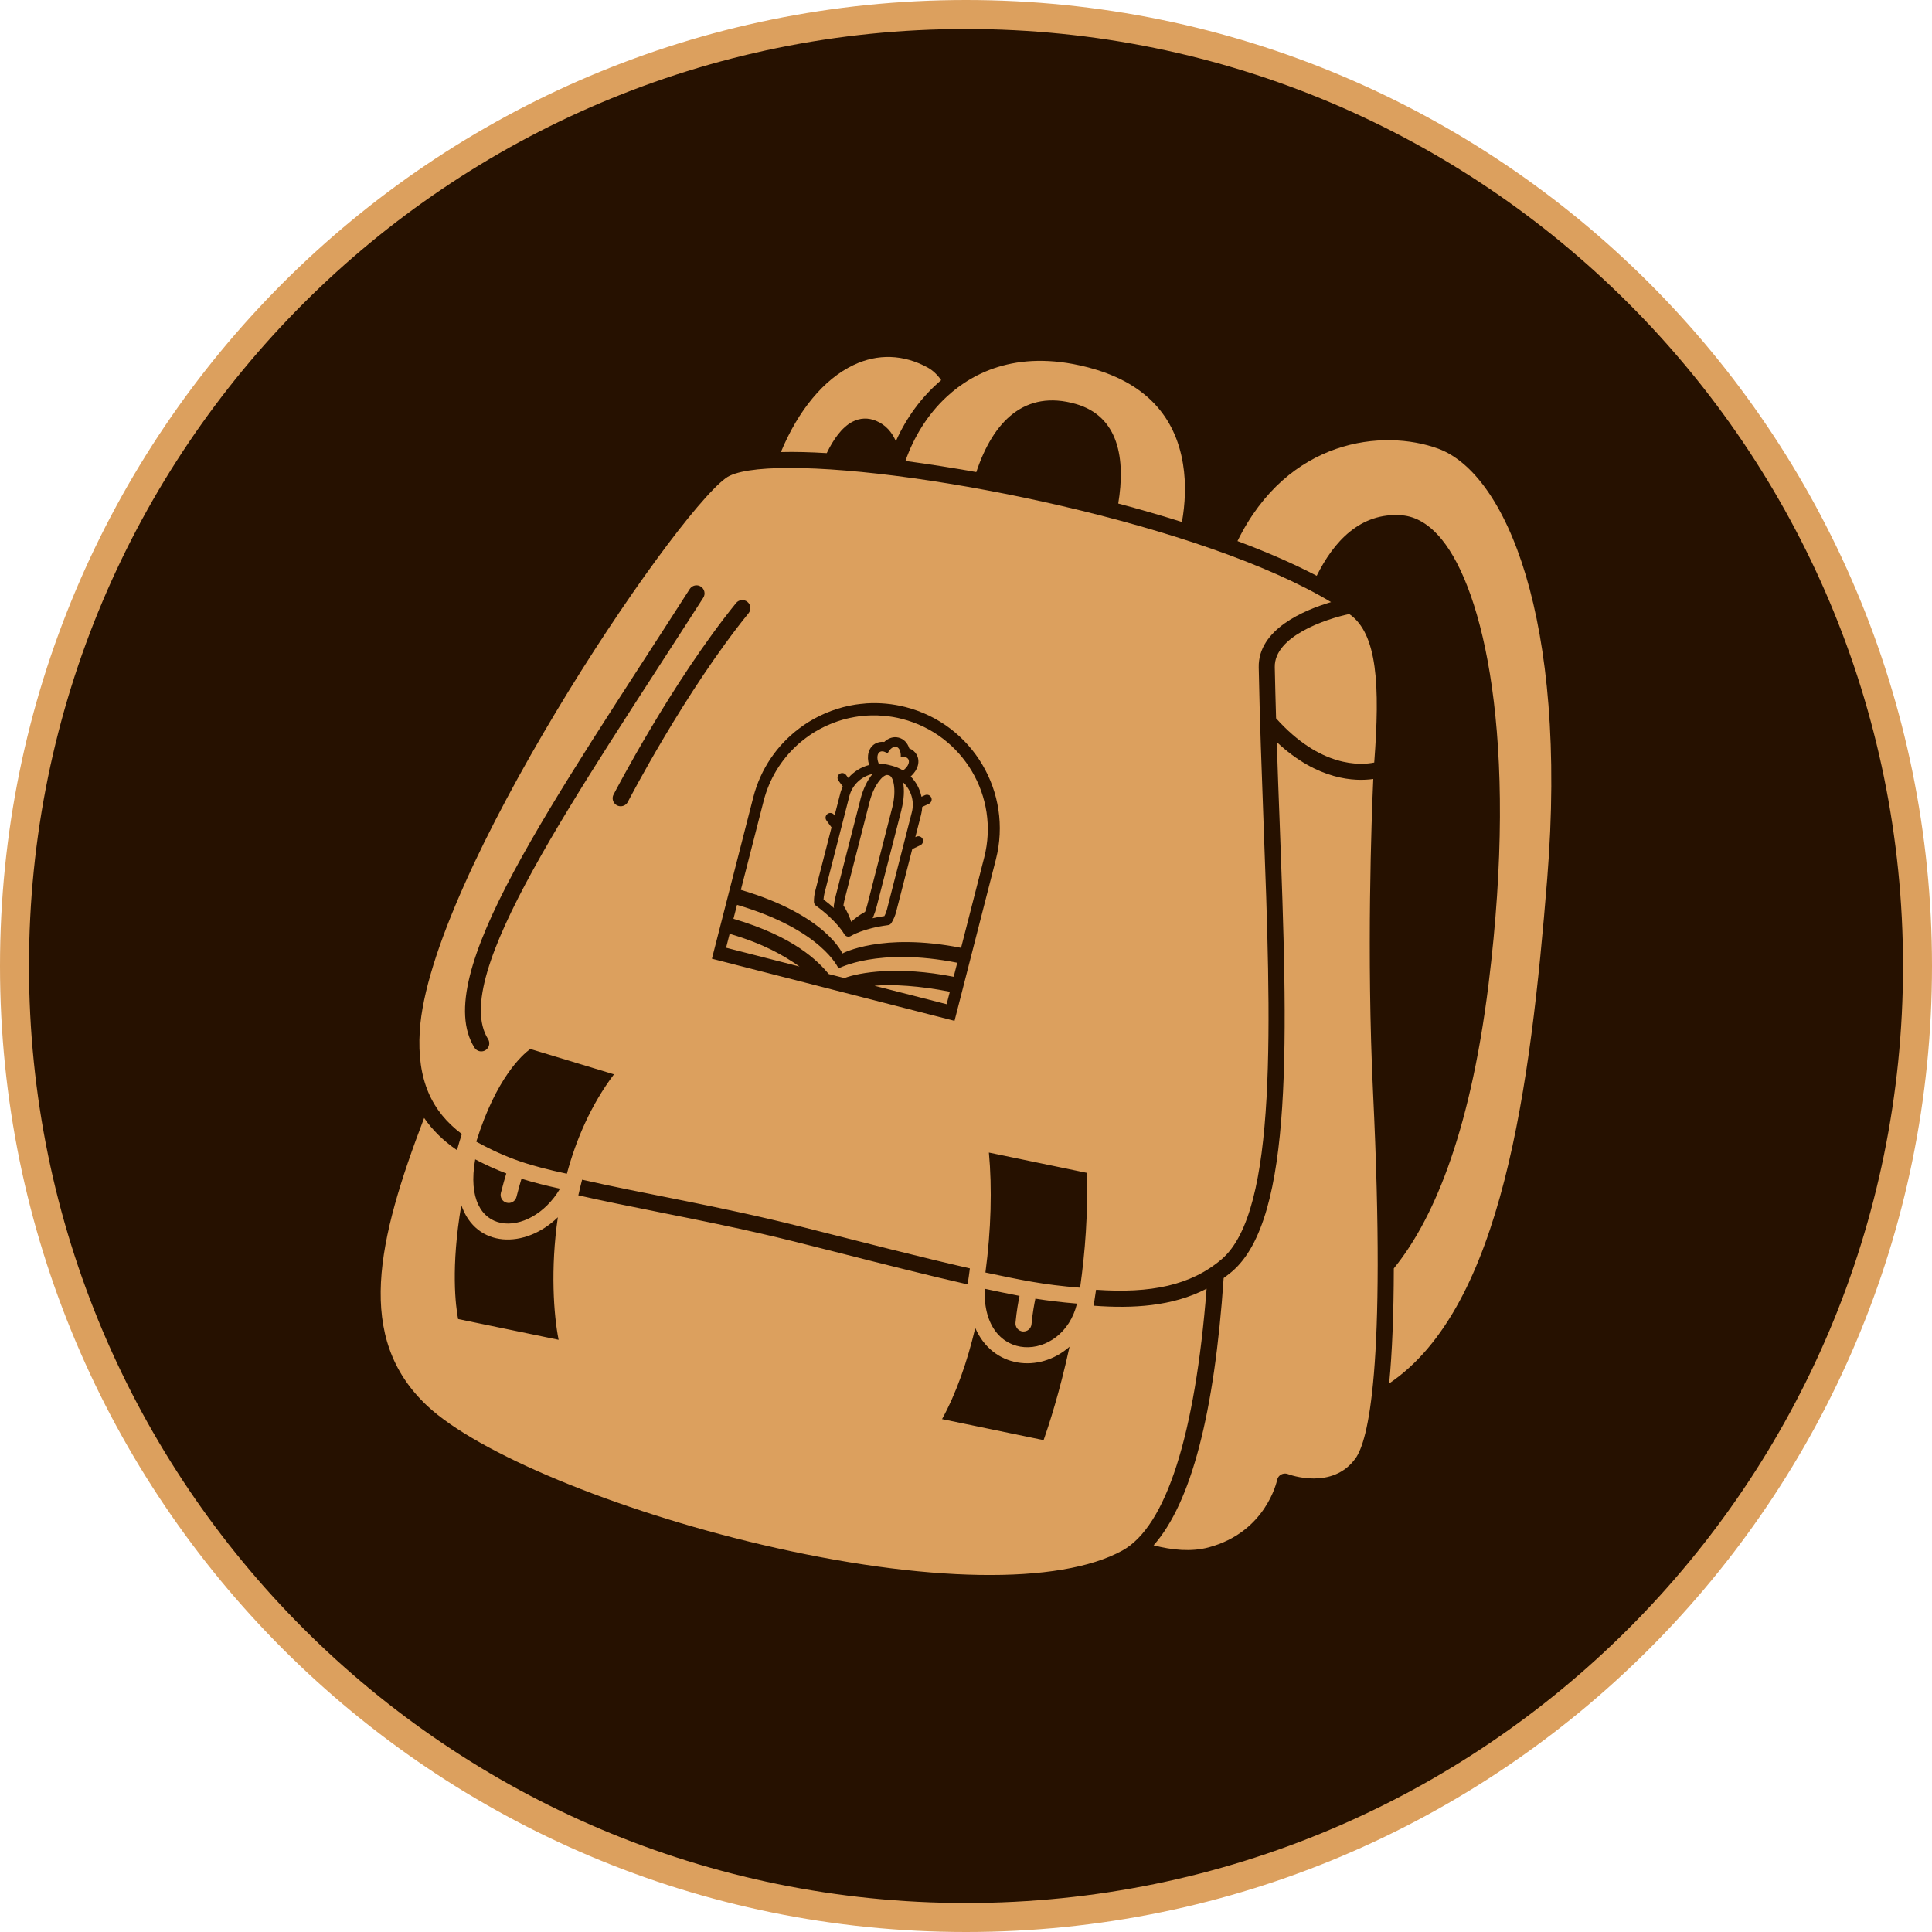 <svg xmlns="http://www.w3.org/2000/svg" xmlns:xlink="http://www.w3.org/1999/xlink" width="200" zoomAndPan="magnify" viewBox="0 0 150 150" height="200" preserveAspectRatio="xMidYMid meet" version="1.0"><defs><clipPath id="9c2fca790d"><path d="M 0.75 0.75 L 149.25 0.75 L 149.25 149.25 L 0.75 149.25 Z M 0.75 0.75 " clip-rule="nonzero"/></clipPath><clipPath id="03070fa47c"><path d="M 0 75 C 0 116.422 33.578 150 75 150 C 116.422 150 150 116.422 150 75 C 150 33.578 116.422 0 75 0 C 33.578 0 0 33.578 0 75 Z M 0 75 " clip-rule="nonzero"/></clipPath><clipPath id="50e76c3cf6"><path d="M 75 0.898 C 94.652 0.898 113.5 8.707 127.398 22.602 C 141.293 36.5 149.102 55.348 149.102 75 C 149.102 94.652 141.293 113.5 127.398 127.398 C 113.5 141.293 94.652 149.102 75 149.102 C 34.074 149.102 0.898 115.926 0.898 75 C 0.898 34.074 34.074 0.898 75 0.898 Z M 75 0.898 " clip-rule="nonzero"/></clipPath><clipPath id="5f6a352f8c"><path d="M 96 34 L 121 34 L 121 108 L 96 108 Z M 96 34 " clip-rule="nonzero"/></clipPath><clipPath id="212d186a50"><path d="M 0 75 C 0 116.422 33.578 150 75 150 C 116.422 150 150 116.422 150 75 C 150 33.578 116.422 0 75 0 C 33.578 0 0 33.578 0 75 Z M 0 75 " clip-rule="nonzero"/></clipPath><clipPath id="3efb166d63"><path d="M 75 0.898 C 94.652 0.898 113.5 8.707 127.398 22.602 C 141.293 36.5 149.102 55.348 149.102 75 C 149.102 94.652 141.293 113.5 127.398 127.398 C 113.5 141.293 94.652 149.102 75 149.102 C 34.074 149.102 0.898 115.926 0.898 75 C 0.898 34.074 34.074 0.898 75 0.898 Z M 75 0.898 " clip-rule="nonzero"/></clipPath><clipPath id="3cef8b57c7"><path d="M 98 47 L 107 47 L 107 60 L 98 60 Z M 98 47 " clip-rule="nonzero"/></clipPath><clipPath id="68a1e050ef"><path d="M 0 75 C 0 116.422 33.578 150 75 150 C 116.422 150 150 116.422 150 75 C 150 33.578 116.422 0 75 0 C 33.578 0 0 33.578 0 75 Z M 0 75 " clip-rule="nonzero"/></clipPath><clipPath id="ca9386bb26"><path d="M 75 0.898 C 94.652 0.898 113.5 8.707 127.398 22.602 C 141.293 36.5 149.102 55.348 149.102 75 C 149.102 94.652 141.293 113.5 127.398 127.398 C 113.5 141.293 94.652 149.102 75 149.102 C 34.074 149.102 0.898 115.926 0.898 75 C 0.898 34.074 34.074 0.898 75 0.898 Z M 75 0.898 " clip-rule="nonzero"/></clipPath><clipPath id="3f4f8610c2"><path d="M 60 27 L 74 27 L 74 36 L 60 36 Z M 60 27 " clip-rule="nonzero"/></clipPath><clipPath id="a923ac033b"><path d="M 0 75 C 0 116.422 33.578 150 75 150 C 116.422 150 150 116.422 150 75 C 150 33.578 116.422 0 75 0 C 33.578 0 0 33.578 0 75 Z M 0 75 " clip-rule="nonzero"/></clipPath><clipPath id="881caa794f"><path d="M 75 0.898 C 94.652 0.898 113.5 8.707 127.398 22.602 C 141.293 36.5 149.102 55.348 149.102 75 C 149.102 94.652 141.293 113.5 127.398 127.398 C 113.5 141.293 94.652 149.102 75 149.102 C 34.074 149.102 0.898 115.926 0.898 75 C 0.898 34.074 34.074 0.898 75 0.898 Z M 75 0.898 " clip-rule="nonzero"/></clipPath><clipPath id="3ecab0edc8"><path d="M 89 57 L 107 57 L 107 121 L 89 121 Z M 89 57 " clip-rule="nonzero"/></clipPath><clipPath id="073e5b2c9c"><path d="M 0 75 C 0 116.422 33.578 150 75 150 C 116.422 150 150 116.422 150 75 C 150 33.578 116.422 0 75 0 C 33.578 0 0 33.578 0 75 Z M 0 75 " clip-rule="nonzero"/></clipPath><clipPath id="fa9b45f169"><path d="M 75 0.898 C 94.652 0.898 113.5 8.707 127.398 22.602 C 141.293 36.5 149.102 55.348 149.102 75 C 149.102 94.652 141.293 113.5 127.398 127.398 C 113.5 141.293 94.652 149.102 75 149.102 C 34.074 149.102 0.898 115.926 0.898 75 C 0.898 34.074 34.074 0.898 75 0.898 Z M 75 0.898 " clip-rule="nonzero"/></clipPath><clipPath id="b9bc6ad6d4"><path d="M 29 36 L 104 36 L 104 123 L 29 123 Z M 29 36 " clip-rule="nonzero"/></clipPath><clipPath id="56d4e0bf53"><path d="M 0 75 C 0 116.422 33.578 150 75 150 C 116.422 150 150 116.422 150 75 C 150 33.578 116.422 0 75 0 C 33.578 0 0 33.578 0 75 Z M 0 75 " clip-rule="nonzero"/></clipPath><clipPath id="90a1ca5373"><path d="M 75 0.898 C 94.652 0.898 113.5 8.707 127.398 22.602 C 141.293 36.5 149.102 55.348 149.102 75 C 149.102 94.652 141.293 113.5 127.398 127.398 C 113.5 141.293 94.652 149.102 75 149.102 C 34.074 149.102 0.898 115.926 0.898 75 C 0.898 34.074 34.074 0.898 75 0.898 Z M 75 0.898 " clip-rule="nonzero"/></clipPath><clipPath id="9a50b69fc6"><path d="M 70 28 L 92 28 L 92 41 L 70 41 Z M 70 28 " clip-rule="nonzero"/></clipPath><clipPath id="9392a692e2"><path d="M 0 75 C 0 116.422 33.578 150 75 150 C 116.422 150 150 116.422 150 75 C 150 33.578 116.422 0 75 0 C 33.578 0 0 33.578 0 75 Z M 0 75 " clip-rule="nonzero"/></clipPath><clipPath id="18bc6b48f7"><path d="M 75 0.898 C 94.652 0.898 113.5 8.707 127.398 22.602 C 141.293 36.5 149.102 55.348 149.102 75 C 149.102 94.652 141.293 113.5 127.398 127.398 C 113.5 141.293 94.652 149.102 75 149.102 C 34.074 149.102 0.898 115.926 0.898 75 C 0.898 34.074 34.074 0.898 75 0.898 Z M 75 0.898 " clip-rule="nonzero"/></clipPath><clipPath id="d64266a683"><path d="M 0 75 C 0 116.422 33.578 150 75 150 C 116.422 150 150 116.422 150 75 C 150 33.578 116.422 0 75 0 C 33.578 0 0 33.578 0 75 Z M 0 75 " clip-rule="nonzero"/></clipPath><clipPath id="e257c787d1"><path d="M 0 75 C 0 116.422 33.578 150 75 150 C 116.422 150 150 116.422 150 75 C 150 33.578 116.422 0 75 0 C 33.578 0 0 33.578 0 75 Z M 0 75 " clip-rule="nonzero"/></clipPath></defs><g clip-path="url(#9c2fca790d)"><g clip-path="url(#03070fa47c)"><g clip-path="url(#50e76c3cf6)"><rect x="-15" width="180" fill="#261100" y="-15" height="180" fill-opacity="1"/></g></g></g><g clip-path="url(#5f6a352f8c)"><g clip-path="url(#212d186a50)"><g clip-path="url(#3efb166d63)"><path fill="#dca05e" d="M 111.656 34.832 C 107.395 33.281 99.988 34.047 96.078 42.008 C 98.395 42.875 100.465 43.781 102.23 44.703 C 103.52 42.098 105.59 39.75 108.844 40.008 C 109.957 40.098 111 40.73 111.945 41.891 C 115.109 45.77 117.953 57.141 115.57 76.418 C 114.078 88.465 111.078 94.965 108.215 98.477 C 108.207 102.039 108.086 105.02 107.855 107.41 C 116.652 101.48 118.828 84.328 120.125 68.23 C 121.754 47.996 116.879 36.734 111.656 34.832 Z M 111.656 34.832 " fill-opacity="1" fill-rule="nonzero"/></g></g></g><g clip-path="url(#3cef8b57c7)"><g clip-path="url(#68a1e050ef)"><g clip-path="url(#ca9386bb26)"><path fill="#dca05e" d="M 99.074 55.77 C 102.523 59.617 105.641 59.418 106.695 59.203 C 107.148 53.223 106.949 49.191 104.758 47.672 C 102.918 48.059 98.93 49.402 98.973 51.793 C 99 53.117 99.035 54.441 99.074 55.77 Z M 99.074 55.77 " fill-opacity="1" fill-rule="nonzero"/></g></g></g><g clip-path="url(#3f4f8610c2)"><g clip-path="url(#a923ac033b)"><g clip-path="url(#881caa794f)"><path fill="#dca05e" d="M 64.188 35.18 C 64.684 34.152 65.348 33.176 66.191 32.742 C 66.773 32.441 67.406 32.418 68.016 32.672 C 68.777 32.988 69.254 33.562 69.555 34.254 C 70.367 32.434 71.551 30.805 73.074 29.516 C 72.777 29.094 72.426 28.754 72.016 28.531 C 70.141 27.512 68.152 27.445 66.27 28.34 C 63.965 29.434 61.961 31.879 60.629 35.098 C 61.715 35.07 62.914 35.102 64.188 35.18 Z M 64.188 35.18 " fill-opacity="1" fill-rule="nonzero"/></g></g></g><g clip-path="url(#3ecab0edc8)"><g clip-path="url(#073e5b2c9c)"><g clip-path="url(#fa9b45f169)"><path fill="#dca05e" d="M 106.621 60.48 C 105.215 60.68 102.316 60.602 99.129 57.617 C 99.195 59.711 99.273 61.797 99.352 63.848 C 99.965 80.344 100.496 94.59 95.652 98.723 C 95.441 98.898 95.227 99.066 95.004 99.227 C 94.289 109.754 92.469 116.703 89.566 119.977 C 91 120.352 92.488 120.496 93.828 120.141 C 98.254 118.965 99.121 115.07 99.156 114.902 C 99.234 114.523 99.633 114.312 99.988 114.445 C 100.129 114.5 103.461 115.715 105.246 113.219 C 106.199 111.891 107.641 106.438 106.605 84.863 C 106.09 74.078 106.488 63.461 106.621 60.48 Z M 106.621 60.48 " fill-opacity="1" fill-rule="nonzero"/></g></g></g><g clip-path="url(#b9bc6ad6d4)"><g clip-path="url(#56d4e0bf53)"><g clip-path="url(#90a1ca5373)"><path fill="#dca05e" d="M 56.648 72.5 L 56.375 73.582 L 62.066 75.039 C 60.805 74.164 59.312 73.289 56.648 72.5 Z M 67.902 76.535 L 73.496 77.965 L 73.746 76.996 C 71.445 76.543 69.277 76.41 67.906 76.535 Z M 65.102 75.195 C 65.102 75.195 63.852 72.207 57.227 70.258 L 56.949 71.336 C 61.68 72.734 63.496 74.613 64.348 75.625 L 65.559 75.934 C 66.73 75.496 69.707 74.98 74.043 75.836 L 74.32 74.75 C 68.137 73.531 65.102 75.195 65.102 75.195 Z M 70.043 55.82 C 69.574 55.699 69.102 55.621 68.629 55.578 C 68.305 55.547 67.984 55.539 67.664 55.547 C 67.219 55.555 66.785 55.598 66.355 55.672 C 66.293 55.684 66.227 55.695 66.16 55.707 C 66.105 55.719 66.051 55.73 65.996 55.742 C 65.805 55.781 65.617 55.828 65.43 55.883 C 65.316 55.914 65.203 55.953 65.09 55.984 C 65.09 55.984 65.09 55.988 65.086 55.988 C 65.086 55.988 65.082 55.988 65.078 55.992 C 65.078 55.992 65.078 55.992 65.074 55.992 C 64.934 56.039 64.793 56.086 64.652 56.145 C 64.52 56.191 64.391 56.246 64.262 56.309 C 64.105 56.371 63.957 56.445 63.809 56.523 C 63.754 56.555 63.703 56.578 63.648 56.609 C 63.523 56.676 63.398 56.75 63.277 56.82 C 63.246 56.84 63.215 56.859 63.188 56.875 C 63.172 56.887 63.152 56.898 63.137 56.906 C 63.055 56.961 62.973 57.016 62.891 57.07 C 62.66 57.227 62.441 57.391 62.227 57.562 C 62.098 57.672 61.969 57.781 61.844 57.898 C 60.641 59.016 59.727 60.477 59.289 62.188 L 57.523 69.09 C 64.148 71.047 65.402 74.027 65.402 74.027 C 65.402 74.027 68.441 72.371 74.617 73.59 L 76.414 66.574 C 77.625 61.848 74.773 57.035 70.043 55.82 Z M 72.121 62.41 L 71.605 62.648 C 71.594 62.852 71.562 63.051 71.512 63.254 L 71.066 64.996 L 71.145 64.961 C 71.328 64.875 71.547 64.953 71.633 65.137 C 71.723 65.324 71.641 65.543 71.457 65.629 L 70.828 65.922 L 69.582 70.797 C 69.504 71.094 69.379 71.383 69.215 71.656 C 69.156 71.754 69.059 71.816 68.945 71.832 C 67 72.082 66.086 72.66 66.078 72.668 C 65.988 72.723 65.883 72.738 65.781 72.715 C 65.781 72.715 65.781 72.715 65.781 72.711 C 65.68 72.688 65.594 72.621 65.547 72.527 C 65.543 72.52 65 71.527 63.348 70.32 C 63.254 70.254 63.199 70.145 63.195 70.031 C 63.191 69.742 63.223 69.457 63.293 69.188 L 64.559 64.242 L 64.168 63.707 C 64.047 63.543 64.082 63.312 64.246 63.191 C 64.414 63.066 64.645 63.105 64.766 63.27 L 64.797 63.316 L 65.227 61.645 C 65.273 61.441 65.348 61.25 65.434 61.066 L 65.098 60.605 C 64.977 60.441 65.012 60.211 65.176 60.09 C 65.34 59.969 65.57 60.008 65.691 60.172 L 65.863 60.402 C 66.285 59.906 66.852 59.555 67.477 59.395 C 67.262 58.707 67.43 58.047 67.938 57.746 C 68.148 57.621 68.398 57.574 68.652 57.605 C 68.977 57.297 69.375 57.168 69.773 57.27 C 70.172 57.371 70.461 57.68 70.594 58.105 C 70.836 58.195 71.031 58.359 71.156 58.57 C 71.469 59.102 71.273 59.785 70.711 60.289 C 71.133 60.719 71.426 61.27 71.547 61.859 L 71.809 61.738 C 71.996 61.652 72.215 61.73 72.301 61.918 C 72.387 62.102 72.309 62.32 72.121 62.41 Z M 69.988 62.883 L 68.066 70.379 C 68 70.648 67.91 70.918 67.801 71.195 C 67.785 71.23 67.77 71.266 67.742 71.293 C 68.02 71.23 68.328 71.172 68.664 71.125 C 68.754 70.957 68.82 70.785 68.863 70.613 L 70.793 63.07 C 71.02 62.203 70.73 61.32 70.117 60.746 C 70.227 61.336 70.191 62.082 69.984 62.883 Z M 68.129 58.93 C 68.133 58.949 68.133 58.969 68.141 58.984 C 68.141 59 68.141 59.012 68.145 59.023 C 68.148 59.031 68.148 59.039 68.148 59.047 C 68.152 59.062 68.156 59.078 68.16 59.094 C 68.164 59.102 68.168 59.109 68.168 59.117 C 68.176 59.152 68.188 59.188 68.199 59.223 C 68.207 59.25 68.219 59.273 68.23 59.301 C 68.492 59.297 68.754 59.328 69.02 59.395 L 69.266 59.457 C 69.574 59.539 69.859 59.664 70.117 59.82 C 70.141 59.805 70.16 59.789 70.176 59.773 C 70.191 59.762 70.203 59.75 70.215 59.738 C 70.219 59.734 70.223 59.73 70.223 59.73 C 70.242 59.715 70.258 59.699 70.273 59.684 C 70.297 59.66 70.32 59.637 70.344 59.609 C 70.344 59.609 70.344 59.609 70.348 59.609 C 70.367 59.586 70.383 59.562 70.402 59.539 C 70.414 59.523 70.426 59.504 70.438 59.488 C 70.441 59.484 70.441 59.48 70.445 59.48 C 70.457 59.461 70.465 59.441 70.477 59.426 C 70.484 59.41 70.492 59.398 70.5 59.383 C 70.512 59.355 70.523 59.332 70.531 59.309 C 70.539 59.289 70.547 59.27 70.551 59.246 C 70.582 59.137 70.57 59.035 70.52 58.949 C 70.473 58.863 70.383 58.809 70.273 58.777 C 70.176 58.754 70.059 58.75 69.934 58.77 C 69.957 58.371 69.828 58.051 69.59 57.988 C 69.355 57.93 69.082 58.148 68.914 58.508 C 68.812 58.43 68.711 58.375 68.613 58.352 C 68.504 58.324 68.398 58.332 68.312 58.383 C 68.293 58.395 68.273 58.41 68.254 58.43 C 68.238 58.445 68.223 58.465 68.207 58.484 C 68.203 58.492 68.191 58.504 68.188 58.516 C 68.18 58.527 68.176 58.539 68.172 58.547 L 68.172 58.559 C 68.172 58.559 68.16 58.574 68.156 58.582 C 68.148 58.613 68.141 58.641 68.133 58.676 C 68.129 58.707 68.125 58.738 68.125 58.77 C 68.121 58.785 68.121 58.793 68.125 58.809 C 68.121 58.816 68.121 58.82 68.125 58.832 C 68.121 58.848 68.125 58.859 68.125 58.875 C 68.125 58.891 68.125 58.91 68.129 58.93 Z M 69.395 60.887 C 69.328 60.492 69.188 60.246 69.035 60.203 L 68.926 60.18 C 68.777 60.141 68.543 60.281 68.305 60.578 C 68.012 60.93 67.707 61.504 67.516 62.254 L 65.598 69.746 C 65.551 69.926 65.516 70.109 65.484 70.293 C 65.785 70.766 65.973 71.219 66.086 71.57 C 66.344 71.332 66.703 71.047 67.164 70.797 C 67.238 70.594 67.301 70.398 67.352 70.195 L 69.273 62.703 C 69.461 61.973 69.473 61.332 69.395 60.887 Z M 66.801 62.066 C 67.012 61.242 67.352 60.555 67.746 60.09 C 66.895 60.273 66.172 60.926 65.941 61.828 L 64.008 69.367 C 63.973 69.52 63.945 69.68 63.938 69.836 C 64.25 70.07 64.523 70.297 64.758 70.508 C 64.734 70.453 64.73 70.391 64.734 70.328 C 64.77 70.07 64.816 69.812 64.883 69.562 L 66.805 62.066 Z M 70.043 55.82 C 69.574 55.699 69.102 55.621 68.629 55.578 C 68.305 55.547 67.984 55.539 67.664 55.543 C 67.219 55.555 66.785 55.594 66.355 55.672 C 66.293 55.68 66.227 55.691 66.16 55.707 C 66.105 55.715 66.051 55.73 65.996 55.742 C 65.805 55.781 65.617 55.828 65.43 55.883 C 65.316 55.914 65.203 55.949 65.09 55.984 C 65.09 55.984 65.09 55.988 65.086 55.984 C 65.086 55.988 65.082 55.988 65.078 55.988 C 65.078 55.992 65.078 55.992 65.074 55.992 C 64.934 56.039 64.793 56.086 64.652 56.141 C 64.52 56.191 64.391 56.246 64.262 56.305 C 64.105 56.371 63.957 56.445 63.809 56.523 C 63.754 56.555 63.703 56.578 63.648 56.605 C 63.523 56.676 63.398 56.746 63.277 56.82 C 63.246 56.836 63.215 56.855 63.188 56.875 C 63.172 56.887 63.152 56.895 63.137 56.906 C 63.055 56.961 62.973 57.016 62.891 57.07 C 62.66 57.223 62.441 57.391 62.227 57.562 C 62.098 57.668 61.969 57.781 61.844 57.898 C 60.641 59.012 59.727 60.477 59.289 62.188 L 57.523 69.09 C 64.148 71.043 65.402 74.027 65.402 74.027 C 65.402 74.027 68.441 72.371 74.617 73.586 L 76.414 66.574 C 77.625 61.848 74.773 57.031 70.043 55.82 Z M 72.121 62.406 L 71.605 62.648 C 71.594 62.848 71.562 63.051 71.512 63.254 L 71.066 64.996 L 71.145 64.957 C 71.328 64.871 71.547 64.953 71.633 65.137 C 71.723 65.32 71.641 65.543 71.457 65.629 L 70.828 65.922 L 69.582 70.797 C 69.504 71.09 69.379 71.379 69.215 71.656 C 69.156 71.75 69.059 71.816 68.945 71.832 C 67 72.082 66.086 72.66 66.078 72.664 C 65.988 72.723 65.883 72.738 65.781 72.711 C 65.68 72.684 65.594 72.617 65.547 72.527 C 65.543 72.52 65 71.527 63.348 70.316 C 63.254 70.254 63.199 70.145 63.195 70.027 C 63.191 69.742 63.223 69.457 63.293 69.184 L 64.559 64.238 L 64.168 63.707 C 64.047 63.539 64.082 63.309 64.246 63.188 C 64.414 63.066 64.645 63.105 64.766 63.27 L 64.797 63.312 L 65.227 61.641 C 65.273 61.441 65.348 61.25 65.434 61.066 L 65.098 60.605 C 64.977 60.441 65.012 60.211 65.176 60.09 C 65.34 59.969 65.57 60.004 65.691 60.168 L 65.863 60.402 C 66.285 59.902 66.852 59.555 67.477 59.391 C 67.262 58.703 67.43 58.047 67.938 57.746 C 68.148 57.621 68.398 57.57 68.652 57.605 C 68.977 57.297 69.375 57.168 69.773 57.27 C 70.172 57.371 70.461 57.676 70.594 58.105 C 70.836 58.195 71.031 58.355 71.156 58.57 C 71.469 59.102 71.273 59.781 70.711 60.289 C 71.133 60.719 71.426 61.266 71.547 61.859 L 71.809 61.734 C 71.996 61.648 72.215 61.73 72.301 61.914 C 72.387 62.102 72.309 62.32 72.121 62.406 Z M 65.102 75.195 C 65.102 75.195 63.852 72.203 57.227 70.254 L 56.949 71.336 C 61.68 72.734 63.496 74.609 64.348 75.621 L 65.559 75.934 C 66.73 75.492 69.707 74.977 74.043 75.832 L 74.32 74.75 C 68.137 73.527 65.102 75.195 65.102 75.195 Z M 67.902 76.531 L 73.496 77.965 L 73.746 76.996 C 71.445 76.543 69.277 76.406 67.906 76.531 Z M 69.988 62.883 L 68.066 70.379 C 68 70.648 67.91 70.914 67.801 71.191 C 67.785 71.23 67.77 71.262 67.742 71.293 C 68.02 71.23 68.328 71.172 68.664 71.121 C 68.754 70.957 68.82 70.785 68.863 70.613 L 70.793 63.066 C 71.02 62.203 70.73 61.316 70.117 60.746 C 70.227 61.336 70.191 62.082 69.984 62.883 Z M 68.129 58.93 C 68.133 58.945 68.133 58.965 68.141 58.984 C 68.141 59 68.141 59.008 68.145 59.023 C 68.148 59.031 68.148 59.039 68.148 59.043 C 68.152 59.062 68.156 59.078 68.16 59.094 C 68.164 59.102 68.168 59.105 68.168 59.113 C 68.176 59.148 68.188 59.184 68.199 59.223 C 68.207 59.246 68.219 59.273 68.23 59.297 C 68.492 59.297 68.754 59.328 69.02 59.395 L 69.266 59.457 C 69.574 59.535 69.859 59.66 70.117 59.816 C 70.141 59.805 70.16 59.789 70.176 59.773 C 70.191 59.758 70.203 59.75 70.215 59.734 C 70.219 59.734 70.223 59.73 70.223 59.73 C 70.242 59.715 70.258 59.695 70.273 59.68 C 70.297 59.66 70.32 59.633 70.344 59.609 C 70.344 59.609 70.344 59.605 70.348 59.605 C 70.367 59.586 70.383 59.562 70.402 59.539 C 70.414 59.52 70.426 59.504 70.438 59.488 C 70.441 59.484 70.441 59.48 70.445 59.477 C 70.457 59.461 70.465 59.441 70.477 59.426 C 70.484 59.41 70.492 59.395 70.5 59.379 C 70.512 59.355 70.523 59.332 70.531 59.309 C 70.539 59.285 70.547 59.266 70.551 59.246 C 70.582 59.137 70.57 59.035 70.52 58.945 C 70.473 58.863 70.383 58.805 70.273 58.777 C 70.176 58.75 70.059 58.75 69.934 58.77 C 69.957 58.371 69.828 58.047 69.59 57.988 C 69.355 57.926 69.082 58.145 68.914 58.504 C 68.812 58.43 68.711 58.375 68.613 58.352 C 68.504 58.324 68.398 58.332 68.312 58.379 C 68.293 58.395 68.273 58.41 68.254 58.426 C 68.238 58.441 68.223 58.461 68.207 58.48 C 68.203 58.492 68.191 58.504 68.188 58.516 C 68.18 58.523 68.176 58.535 68.172 58.547 L 68.172 58.559 C 68.172 58.559 68.16 58.57 68.156 58.582 C 68.148 58.609 68.141 58.641 68.133 58.672 C 68.129 58.703 68.125 58.734 68.125 58.77 C 68.121 58.781 68.121 58.793 68.125 58.805 C 68.121 58.812 68.121 58.82 68.125 58.832 C 68.121 58.844 68.125 58.859 68.125 58.871 C 68.125 58.891 68.125 58.91 68.129 58.93 Z M 69.395 60.883 C 69.328 60.488 69.188 60.242 69.035 60.203 L 68.926 60.176 C 68.777 60.137 68.543 60.277 68.305 60.578 C 68.012 60.93 67.707 61.5 67.516 62.25 L 65.598 69.746 C 65.551 69.926 65.516 70.105 65.484 70.289 C 65.785 70.766 65.973 71.219 66.086 71.57 C 66.344 71.332 66.703 71.047 67.164 70.797 C 67.238 70.594 67.301 70.395 67.352 70.195 L 69.273 62.703 C 69.461 61.969 69.473 61.332 69.395 60.887 Z M 66.801 62.066 C 67.012 61.242 67.352 60.555 67.746 60.09 C 66.895 60.273 66.172 60.922 65.941 61.824 L 64.008 69.367 C 63.973 69.52 63.945 69.676 63.938 69.836 C 64.25 70.07 64.523 70.293 64.758 70.508 C 64.734 70.453 64.73 70.391 64.734 70.328 C 64.77 70.07 64.816 69.812 64.883 69.562 L 66.805 62.066 Z M 56.375 73.578 L 62.066 75.035 C 60.805 74.16 59.312 73.285 56.648 72.5 Z M 103.344 46.746 C 93.375 40.746 71.637 36.332 61.301 36.332 C 58.82 36.332 57.066 36.59 56.348 37.121 C 52.09 40.246 33.328 68.164 32.59 80.047 C 32.355 83.848 33.523 86.297 35.855 88.043 C 35.727 88.441 35.605 88.859 35.48 89.297 C 34.426 88.574 33.578 87.746 32.93 86.797 C 29.312 96.273 27.527 103.871 33.18 109.16 C 37.09 112.824 47.75 117.246 59.102 119.918 C 71.781 122.898 82.266 123.07 87.141 120.383 C 90.543 118.504 92.789 111.41 93.68 100.055 C 91.02 101.441 87.922 101.602 84.91 101.375 C 84.977 100.969 85.039 100.555 85.098 100.137 C 89.32 100.434 92.457 99.805 94.844 97.77 C 99.227 94.035 98.68 79.395 98.102 63.891 C 97.957 59.938 97.805 55.852 97.727 51.816 C 97.668 48.855 101.258 47.363 103.344 46.746 Z M 62.051 56.555 C 62.285 56.375 62.527 56.211 62.777 56.055 C 63.883 55.371 65.121 54.906 66.426 54.703 C 66.559 54.684 66.695 54.668 66.832 54.652 C 66.875 54.645 66.918 54.641 66.961 54.641 C 67.066 54.625 67.176 54.617 67.281 54.609 C 68.273 54.547 69.297 54.637 70.312 54.898 C 75.516 56.23 78.648 61.527 77.32 66.727 L 74.109 79.258 L 55.273 74.434 L 58.484 61.902 C 59.055 59.68 60.348 57.832 62.051 56.555 Z M 57.152 46.816 C 57.367 46.551 57.762 46.512 58.027 46.727 C 58.297 46.945 58.336 47.336 58.121 47.605 C 53.184 53.691 48.789 62.176 48.746 62.258 C 48.637 62.473 48.418 62.598 48.191 62.598 C 47.727 62.598 47.422 62.105 47.637 61.688 C 47.684 61.602 52.129 53.008 57.152 46.816 Z M 53.551 45.73 C 53.738 45.441 54.125 45.355 54.414 45.543 C 54.703 45.73 54.789 46.117 54.602 46.406 C 44.688 61.871 34.859 75.848 37.891 80.672 C 38.152 81.086 37.852 81.629 37.367 81.629 C 37.156 81.629 36.953 81.523 36.836 81.336 C 33.344 75.781 42.902 62.34 53.551 45.73 Z M 35.566 102.41 C 35.379 101.426 34.988 98.418 35.816 93.562 C 36.965 96.91 40.766 96.984 43.312 94.508 C 42.727 98.508 42.988 102.098 43.371 104.023 Z M 36.895 90.012 C 37.734 90.453 38.52 90.809 39.309 91.105 C 39.199 91.461 39.055 91.965 38.887 92.621 C 38.805 92.957 39.004 93.297 39.34 93.379 C 39.672 93.465 40.012 93.266 40.098 92.93 C 40.254 92.32 40.387 91.848 40.488 91.516 C 41.414 91.805 42.379 92.051 43.48 92.289 C 41.164 96.23 35.793 96.195 36.895 90.008 Z M 36.977 88.637 C 38.527 83.676 40.555 81.891 41.172 81.441 L 47.668 83.41 C 45.879 85.785 44.727 88.473 44.012 91.129 C 41.203 90.527 39.402 89.973 36.977 88.637 Z M 51.082 94.094 C 48.848 93.648 46.789 93.234 44.902 92.805 C 44.992 92.398 45.09 91.996 45.195 91.59 C 49.965 92.684 55.812 93.629 62.254 95.254 C 67.199 96.5 71.531 97.621 75.301 98.477 C 75.25 98.891 75.191 99.305 75.125 99.719 C 72.066 99.023 68.664 98.164 64.852 97.195 C 59.977 95.961 58.527 95.578 51.078 94.094 Z M 81.027 111.812 L 73.141 110.18 C 74.246 108.168 75.102 105.711 75.719 103.102 C 77.062 106.211 80.672 106.652 83.039 104.559 C 82.273 108.105 81.398 110.758 81.027 111.809 Z M 76.453 100.059 C 77.266 100.23 78.223 100.438 79.156 100.613 C 79.074 100.996 78.93 101.777 78.844 102.695 C 78.812 103.039 79.062 103.344 79.406 103.375 C 79.754 103.406 80.055 103.152 80.086 102.812 C 80.168 101.922 80.316 101.164 80.387 100.828 C 81.367 100.984 82.391 101.109 83.617 101.211 C 82.512 105.801 76.227 106.02 76.453 100.062 Z M 83.859 99.977 C 80.957 99.75 79.203 99.363 76.508 98.797 C 76.949 95.508 77.035 92.227 76.777 89.484 L 84.379 91.059 C 84.484 94.168 84.25 97.207 83.859 99.973 Z M 65.402 74.027 C 65.402 74.027 68.438 72.367 74.617 73.586 L 76.414 66.57 C 77.621 61.844 74.773 57.031 70.043 55.82 C 69.57 55.695 69.098 55.617 68.629 55.578 C 68.305 55.547 67.98 55.535 67.66 55.543 C 67.219 55.551 66.785 55.594 66.355 55.668 C 66.289 55.68 66.223 55.691 66.16 55.707 C 66.105 55.715 66.047 55.727 65.996 55.738 C 65.805 55.777 65.613 55.828 65.426 55.879 C 65.312 55.914 65.199 55.949 65.09 55.984 C 65.09 55.984 65.086 55.984 65.086 55.984 C 65.082 55.984 65.082 55.984 65.078 55.988 C 65.078 55.988 65.074 55.988 65.07 55.988 C 64.93 56.035 64.789 56.086 64.652 56.141 C 64.52 56.191 64.391 56.246 64.262 56.305 C 64.105 56.371 63.957 56.445 63.805 56.523 C 63.754 56.551 63.703 56.578 63.648 56.605 C 63.523 56.672 63.398 56.746 63.273 56.816 C 63.246 56.836 63.215 56.855 63.188 56.871 C 63.172 56.883 63.152 56.895 63.133 56.902 C 63.051 56.957 62.969 57.012 62.887 57.066 C 62.66 57.223 62.441 57.387 62.227 57.562 C 62.094 57.668 61.969 57.777 61.844 57.895 C 60.637 59.012 59.727 60.477 59.289 62.184 L 57.52 69.09 C 64.148 71.043 65.402 74.027 65.402 74.027 Z M 63.195 70.027 C 63.191 69.738 63.223 69.457 63.293 69.184 L 64.559 64.238 L 64.168 63.703 C 64.047 63.539 64.082 63.309 64.246 63.188 C 64.41 63.066 64.645 63.102 64.762 63.266 L 64.793 63.312 L 65.223 61.641 C 65.273 61.438 65.348 61.246 65.434 61.066 L 65.098 60.605 C 64.977 60.441 65.012 60.207 65.176 60.09 C 65.34 59.965 65.57 60.004 65.691 60.168 L 65.863 60.398 C 66.285 59.902 66.848 59.551 67.477 59.391 C 67.262 58.703 67.426 58.047 67.938 57.742 C 68.145 57.617 68.395 57.57 68.648 57.605 C 68.977 57.293 69.375 57.168 69.773 57.27 C 70.168 57.371 70.461 57.676 70.594 58.102 C 70.832 58.195 71.027 58.355 71.156 58.57 C 71.469 59.098 71.273 59.781 70.707 60.285 C 71.129 60.715 71.426 61.266 71.543 61.859 L 71.809 61.734 C 71.992 61.648 72.211 61.727 72.297 61.914 C 72.387 62.098 72.305 62.316 72.121 62.406 L 71.602 62.648 C 71.594 62.848 71.562 63.047 71.512 63.25 L 71.066 64.992 L 71.141 64.957 C 71.328 64.871 71.547 64.949 71.633 65.133 C 71.719 65.32 71.641 65.539 71.453 65.625 L 70.828 65.922 L 69.578 70.793 C 69.504 71.09 69.379 71.379 69.215 71.652 C 69.152 71.75 69.059 71.816 68.941 71.828 C 67 72.082 66.082 72.66 66.074 72.664 C 65.988 72.719 65.883 72.734 65.781 72.711 C 65.781 72.711 65.777 72.711 65.777 72.711 C 65.68 72.684 65.594 72.617 65.543 72.523 C 65.543 72.516 65 71.523 63.348 70.316 C 63.254 70.25 63.199 70.145 63.195 70.027 Z M 64.348 75.621 L 65.559 75.93 C 66.73 75.492 69.703 74.977 74.043 75.832 L 74.316 74.746 C 68.137 73.527 65.098 75.191 65.098 75.191 C 65.098 75.191 63.848 72.203 57.223 70.254 L 56.945 71.332 C 61.68 72.73 63.492 74.609 64.348 75.621 Z M 67.902 76.531 L 73.496 77.961 L 73.742 76.996 C 71.445 76.539 69.277 76.406 67.902 76.531 Z M 69.988 62.883 L 68.066 70.375 C 67.996 70.648 67.91 70.914 67.797 71.191 C 67.785 71.227 67.766 71.262 67.738 71.289 C 68.02 71.227 68.324 71.172 68.664 71.121 C 68.75 70.953 68.816 70.785 68.859 70.609 L 70.793 63.066 C 71.016 62.199 70.727 61.316 70.117 60.742 C 70.227 61.336 70.191 62.082 69.984 62.883 Z M 68.129 58.93 C 68.129 58.945 68.133 58.965 68.137 58.984 C 68.137 58.996 68.141 59.008 68.145 59.023 C 68.145 59.027 68.145 59.039 68.148 59.043 C 68.148 59.059 68.152 59.078 68.16 59.09 C 68.16 59.098 68.164 59.105 68.164 59.113 C 68.176 59.148 68.188 59.184 68.199 59.219 C 68.207 59.246 68.215 59.273 68.23 59.297 C 68.488 59.297 68.754 59.328 69.02 59.395 L 69.262 59.457 C 69.57 59.535 69.859 59.66 70.117 59.816 C 70.137 59.801 70.156 59.785 70.172 59.77 C 70.188 59.758 70.203 59.746 70.215 59.734 C 70.219 59.734 70.223 59.73 70.223 59.727 C 70.242 59.711 70.258 59.695 70.273 59.68 C 70.297 59.656 70.32 59.633 70.34 59.609 C 70.344 59.605 70.344 59.605 70.344 59.605 C 70.367 59.582 70.383 59.559 70.398 59.535 C 70.414 59.52 70.422 59.504 70.438 59.484 C 70.438 59.484 70.441 59.48 70.445 59.477 C 70.453 59.461 70.465 59.441 70.477 59.422 C 70.48 59.41 70.492 59.395 70.496 59.379 C 70.512 59.355 70.52 59.332 70.527 59.309 C 70.539 59.285 70.543 59.266 70.551 59.246 C 70.578 59.133 70.57 59.031 70.52 58.945 C 70.469 58.859 70.383 58.805 70.27 58.773 C 70.176 58.75 70.059 58.75 69.934 58.766 C 69.957 58.371 69.824 58.047 69.59 57.984 C 69.352 57.926 69.082 58.145 68.91 58.504 C 68.809 58.43 68.707 58.375 68.609 58.348 C 68.5 58.32 68.398 58.332 68.312 58.379 C 68.289 58.395 68.273 58.41 68.254 58.426 C 68.238 58.441 68.223 58.461 68.207 58.48 C 68.199 58.492 68.191 58.504 68.188 58.516 C 68.18 58.523 68.172 58.535 68.168 58.547 L 68.168 58.555 C 68.168 58.555 68.16 58.57 68.156 58.582 C 68.145 58.609 68.137 58.637 68.133 58.672 C 68.125 58.703 68.125 58.734 68.121 58.77 C 68.121 58.781 68.121 58.793 68.121 58.805 C 68.121 58.812 68.121 58.82 68.121 58.828 C 68.121 58.844 68.121 58.859 68.125 58.871 C 68.125 58.891 68.125 58.906 68.129 58.926 Z M 65.598 69.742 C 65.551 69.922 65.516 70.105 65.484 70.289 C 65.785 70.762 65.973 71.215 66.086 71.566 C 66.344 71.332 66.703 71.047 67.164 70.793 C 67.238 70.59 67.301 70.395 67.352 70.191 L 69.273 62.699 C 69.461 61.969 69.473 61.332 69.395 60.883 C 69.328 60.488 69.188 60.242 69.035 60.203 L 68.926 60.176 C 68.777 60.137 68.543 60.277 68.305 60.578 C 68.012 60.93 67.707 61.5 67.516 62.25 L 65.598 69.746 Z M 64.734 70.328 C 64.766 70.07 64.816 69.812 64.883 69.562 L 66.801 62.066 C 67.012 61.242 67.352 60.555 67.746 60.09 C 66.895 60.273 66.172 60.922 65.941 61.824 L 64.008 69.367 C 63.973 69.52 63.945 69.676 63.938 69.836 C 64.25 70.07 64.523 70.293 64.758 70.508 C 64.734 70.453 64.73 70.391 64.734 70.328 Z M 62.066 75.035 C 60.805 74.16 59.309 73.285 56.648 72.5 L 56.375 73.578 Z M 62.066 75.035 " fill-opacity="1" fill-rule="nonzero"/></g></g></g><g clip-path="url(#9a50b69fc6)"><g clip-path="url(#9392a692e2)"><g clip-path="url(#18bc6b48f7)"><path fill="#dca05e" d="M 75.801 36.652 C 77.102 32.723 79.559 30.23 83.52 31.363 C 86.867 32.32 87.395 35.629 86.82 39.094 C 88.539 39.551 90.191 40.031 91.766 40.527 C 92.012 39.141 92.102 37.578 91.848 36.023 C 91.242 32.27 88.887 29.781 84.855 28.629 C 79.188 27.008 75.566 28.902 73.527 30.781 C 71.98 32.203 70.922 34 70.297 35.789 C 72.137 36.035 74 36.332 75.801 36.652 Z M 75.801 36.652 " fill-opacity="1" fill-rule="nonzero"/></g></g></g><g clip-path="url(#d64266a683)"><g clip-path="url(#e257c787d1)"><path stroke-linecap="butt" transform="matrix(0.75, 0, 0, 0.75, 0, 0)" fill="none" stroke-linejoin="miter" d="M -0 100 C -0 155.229 44.771 200 100 200 C 155.229 200 200 155.229 200 100 C 200 44.771 155.229 -0 100 -0 C 44.771 -0 -0 44.771 -0 100 Z M -0 100 " stroke="#dca05e" stroke-width="6" stroke-opacity="1" stroke-miterlimit="4"/></g></g></svg>